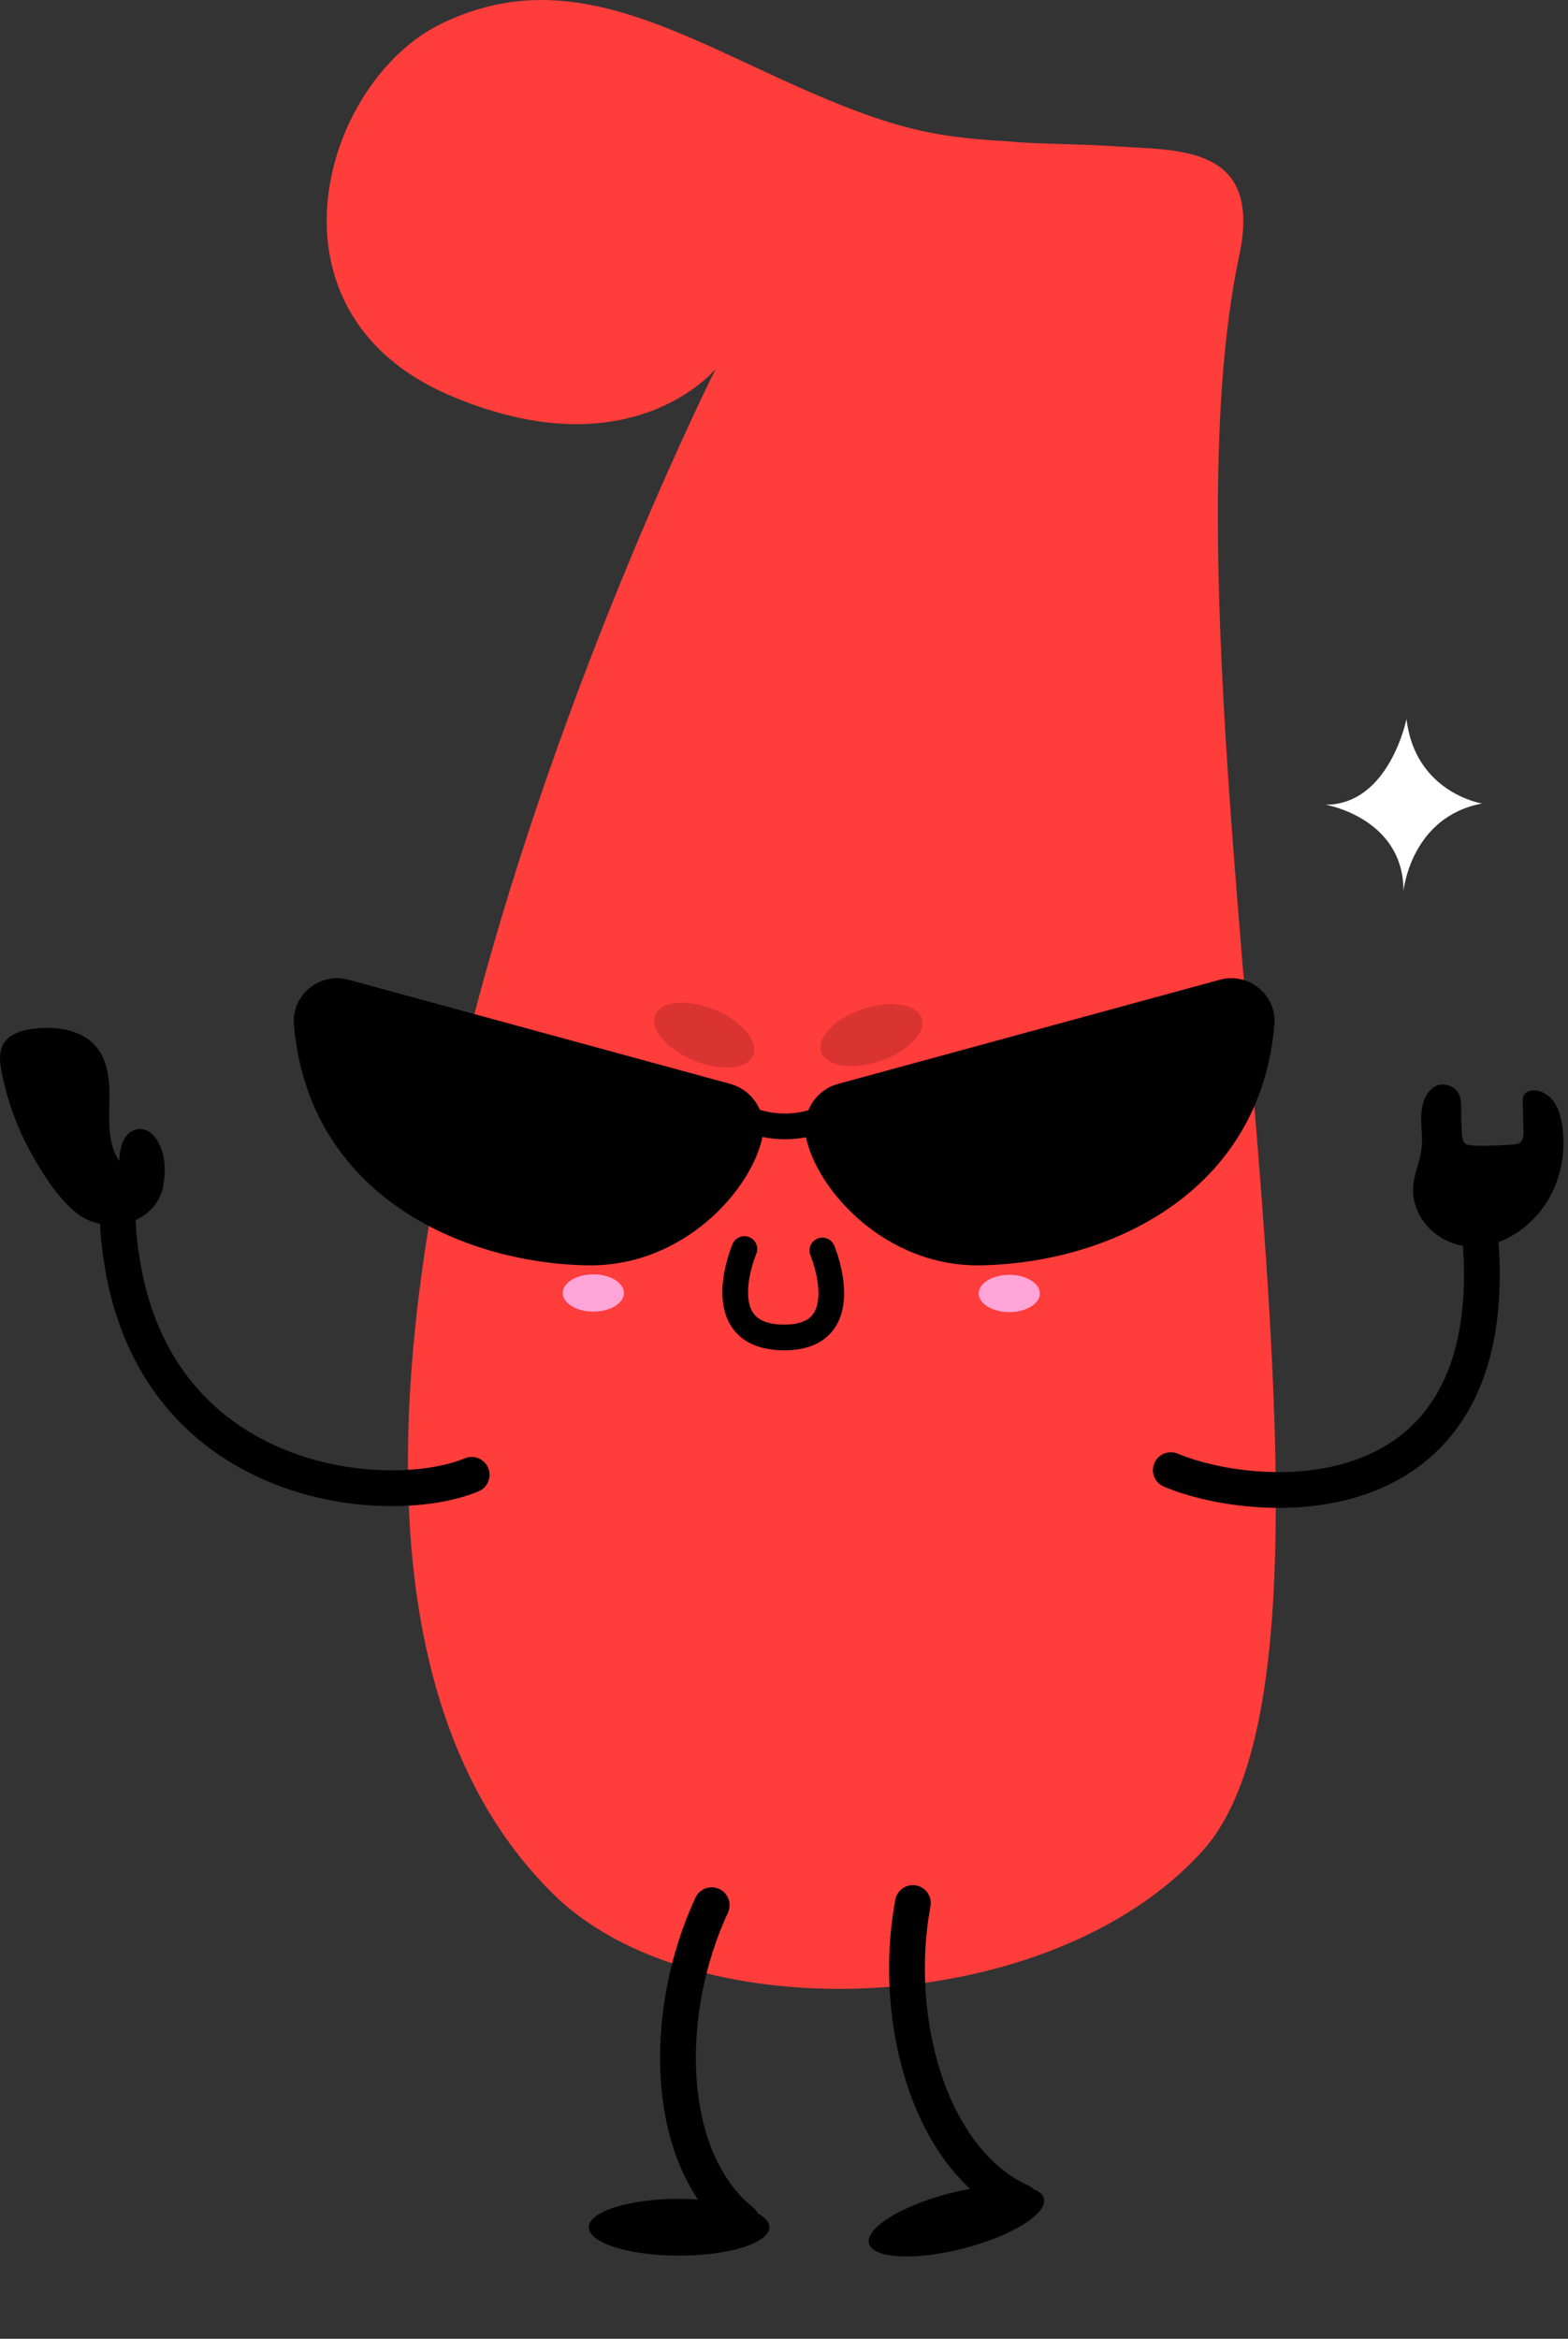 <svg width="224" height="334" viewBox="0 0 224 334" fill="none" xmlns="http://www.w3.org/2000/svg">
<rect x="0" y="0" width="224" height="334" fill="#333333" stroke="none"/>
<g clip-path="url(#clip0_33_214)">
<path d="M145.03 20.27C134.28 19.55 128.78 19.19 111.58 11.31C94.38 3.43 79.8 -4.82 62.96 3.43C46.12 11.67 36.32 44.52 64.27 56.47C90.21 67.56 102.26 52.65 102.26 52.65C102.26 52.65 21.27 213.68 79.09 270.54C99.2 290.32 150.03 288.42 171.79 264.33C198.55 234.7 163.98 98 177.05 36.41C180.39 20.64 168.26 21.52 159.46 20.9C154.73 20.57 149.96 20.61 145.04 20.29L145.03 20.27Z" fill="#FF3D3B"/>
<path d="M106.34 178.37C106.34 178.37 100.99 190.9 111.91 191C122.73 191.11 117.48 178.58 117.48 178.58" stroke="black" stroke-width="3.67" stroke-miterlimit="10" stroke-linecap="round"/>
<path d="M101.67 272.08C94.5 287.49 94.86 308.28 105.97 317.23" stroke="black" stroke-width="5.11" stroke-linecap="round" stroke-linejoin="round"/>
<path d="M130.41 271.77C127.31 288.48 132.84 308.52 145.83 314.43" stroke="black" stroke-width="5.11" stroke-linecap="round" stroke-linejoin="round"/>
<path d="M97.01 322.13C104.134 322.13 109.91 320.312 109.91 318.07C109.91 315.828 104.134 314.01 97.01 314.01C89.885 314.01 84.11 315.828 84.11 318.07C84.11 320.312 89.885 322.13 97.01 322.13Z" fill="black"/>
<path d="M137.647 321.099C144.547 319.322 149.687 316.122 149.127 313.95C148.568 311.779 142.522 311.459 135.622 313.235C128.723 315.012 123.583 318.212 124.142 320.384C124.702 322.555 130.748 322.875 137.647 321.099Z" fill="black"/>
<path d="M67.38 210.62C54.71 215.9 17.57 212.39 16.74 172.28" stroke="black" stroke-width="5.11" stroke-linecap="round" stroke-linejoin="round"/>
<path d="M167.26 209.95C179.93 215.23 215.02 217.4 211.44 176.42" stroke="black" stroke-width="5.11" stroke-linecap="round" stroke-linejoin="round"/>
<path d="M221.12 171.44C223.04 168.24 223.72 164.35 223.16 160.67C222.98 159.51 222.68 158.35 222.01 157.39C221.34 156.43 220.25 155.7 219.08 155.72C218.51 155.72 217.88 155.96 217.64 156.49C217.52 156.77 217.52 157.08 217.53 157.38C217.57 158.74 217.61 160.11 217.64 161.47C217.66 162.08 217.64 162.79 217.14 163.17C216.83 163.4 216.42 163.44 216.04 163.46C214.08 163.57 210.87 163.79 209.62 163.47C208.68 163.23 208.87 161.59 208.77 160.38C208.67 159.17 208.9 157.65 208.52 156.49C208.14 155.33 206.69 154.64 205.52 154.95C205 155.09 204.54 155.42 204.19 155.83C203.28 156.9 203.03 158.38 203.03 159.79C203.03 161.2 203.24 162.6 203.08 164C202.87 165.84 202.02 167.58 201.88 169.43C201.69 172 202.98 174.59 205.03 176.16C210.63 180.43 217.87 176.83 221.1 171.45L221.12 171.44Z" fill="black"/>
<path d="M49.8 139.92L104.32 154.79C107.6 155.69 109.6 158.97 108.93 162.31C107.43 169.84 97.65 180.95 83.91 180.7C65.81 180.37 44.07 170.53 41.99 146.34C41.62 142.09 45.68 138.79 49.8 139.92Z" fill="black"/>
<path d="M174.25 139.92L119.73 154.79C116.45 155.69 114.45 158.97 115.12 162.31C116.62 169.84 126.4 180.95 140.14 180.7C158.24 180.37 179.98 170.53 182.06 146.34C182.43 142.09 178.37 138.79 174.25 139.92Z" fill="black"/>
<path d="M105.55 159.24C106.83 159.95 111.83 162.24 117.83 159.67" stroke="black" stroke-width="3.67" stroke-miterlimit="10"/>
<g style="mix-blend-mode:multiply" opacity="0.15">
<path d="M107.597 150.703C108.423 148.702 105.959 145.787 102.094 144.193C98.228 142.6 94.426 142.93 93.601 144.931C92.775 146.933 95.24 149.847 99.105 151.441C102.97 153.035 106.772 152.705 107.597 150.703Z" fill="black"/>
</g>
<g style="mix-blend-mode:multiply" opacity="0.15">
<path d="M125.737 151.536C129.7 150.204 132.353 147.46 131.663 145.408C130.974 143.356 127.202 142.772 123.239 144.104C119.276 145.436 116.623 148.18 117.312 150.232C118.002 152.284 121.774 152.868 125.737 151.536Z" fill="black"/>
</g>
<path d="M84.76 187.31C87.174 187.31 89.13 186.119 89.13 184.65C89.13 183.181 87.174 181.99 84.76 181.99C82.347 181.99 80.39 183.181 80.39 184.65C80.39 186.119 82.347 187.31 84.76 187.31Z" fill="#FFA5D8"/>
<path d="M144.18 187.38C146.594 187.38 148.55 186.189 148.55 184.72C148.55 183.251 146.594 182.06 144.18 182.06C141.767 182.06 139.81 183.251 139.81 184.72C139.81 186.189 141.767 187.38 144.18 187.38Z" fill="#FFA5D8"/>
<path d="M200.93 102.68C200.93 102.68 198.47 114.92 189.37 114.92C189.37 114.92 200.5 116.79 200.5 127.24C200.5 127.24 201.52 116.66 211.72 114.75C211.72 114.75 202.16 113.22 200.93 102.68Z" fill="white"/>
<path d="M23.53 167.36C23.63 165.2 22.88 162.89 21.57 161.82C20.26 160.75 18.44 161.16 17.62 162.91C17.07 164.07 17 165.58 17.01 167.02C17.01 167.84 17.05 168.71 17.36 169.42C17.66 170.11 18.18 170.54 18.71 170.74C19.24 170.94 19.79 170.94 20.34 170.94C20.97 170.94 22.32 171.33 22.83 170.76C23.36 170.18 23.46 168.25 23.55 167.36H23.53Z" fill="black"/>
<path d="M5.78 166.96C5.36 166.28 4.98 165.62 4.65 165.04C2.52 161.28 1 157.18 0.21 152.93C-0.02 151.71 -0.17 150.39 0.38 149.28C1.2 147.64 3.24 147.06 5.06 146.88C8.17 146.57 11.67 147.06 13.7 149.43C15.3 151.3 15.64 153.94 15.64 156.41C15.64 158.88 15.39 161.4 16.09 163.77C16.78 166.14 18.75 168.36 21.22 168.39C21.63 168.39 22.06 168.34 22.43 168.52C23.3 168.94 23.17 170.23 22.74 171.09C20.96 174.65 16.45 175.68 12.92 174.38C10.17 173.37 7.59 169.87 5.78 166.96Z" fill="black"/>
</g>
<defs>
<clipPath id="clip0_33_214">
<rect width="223.35" height="333.75" fill="white"/>
</clipPath>
</defs>
</svg>
